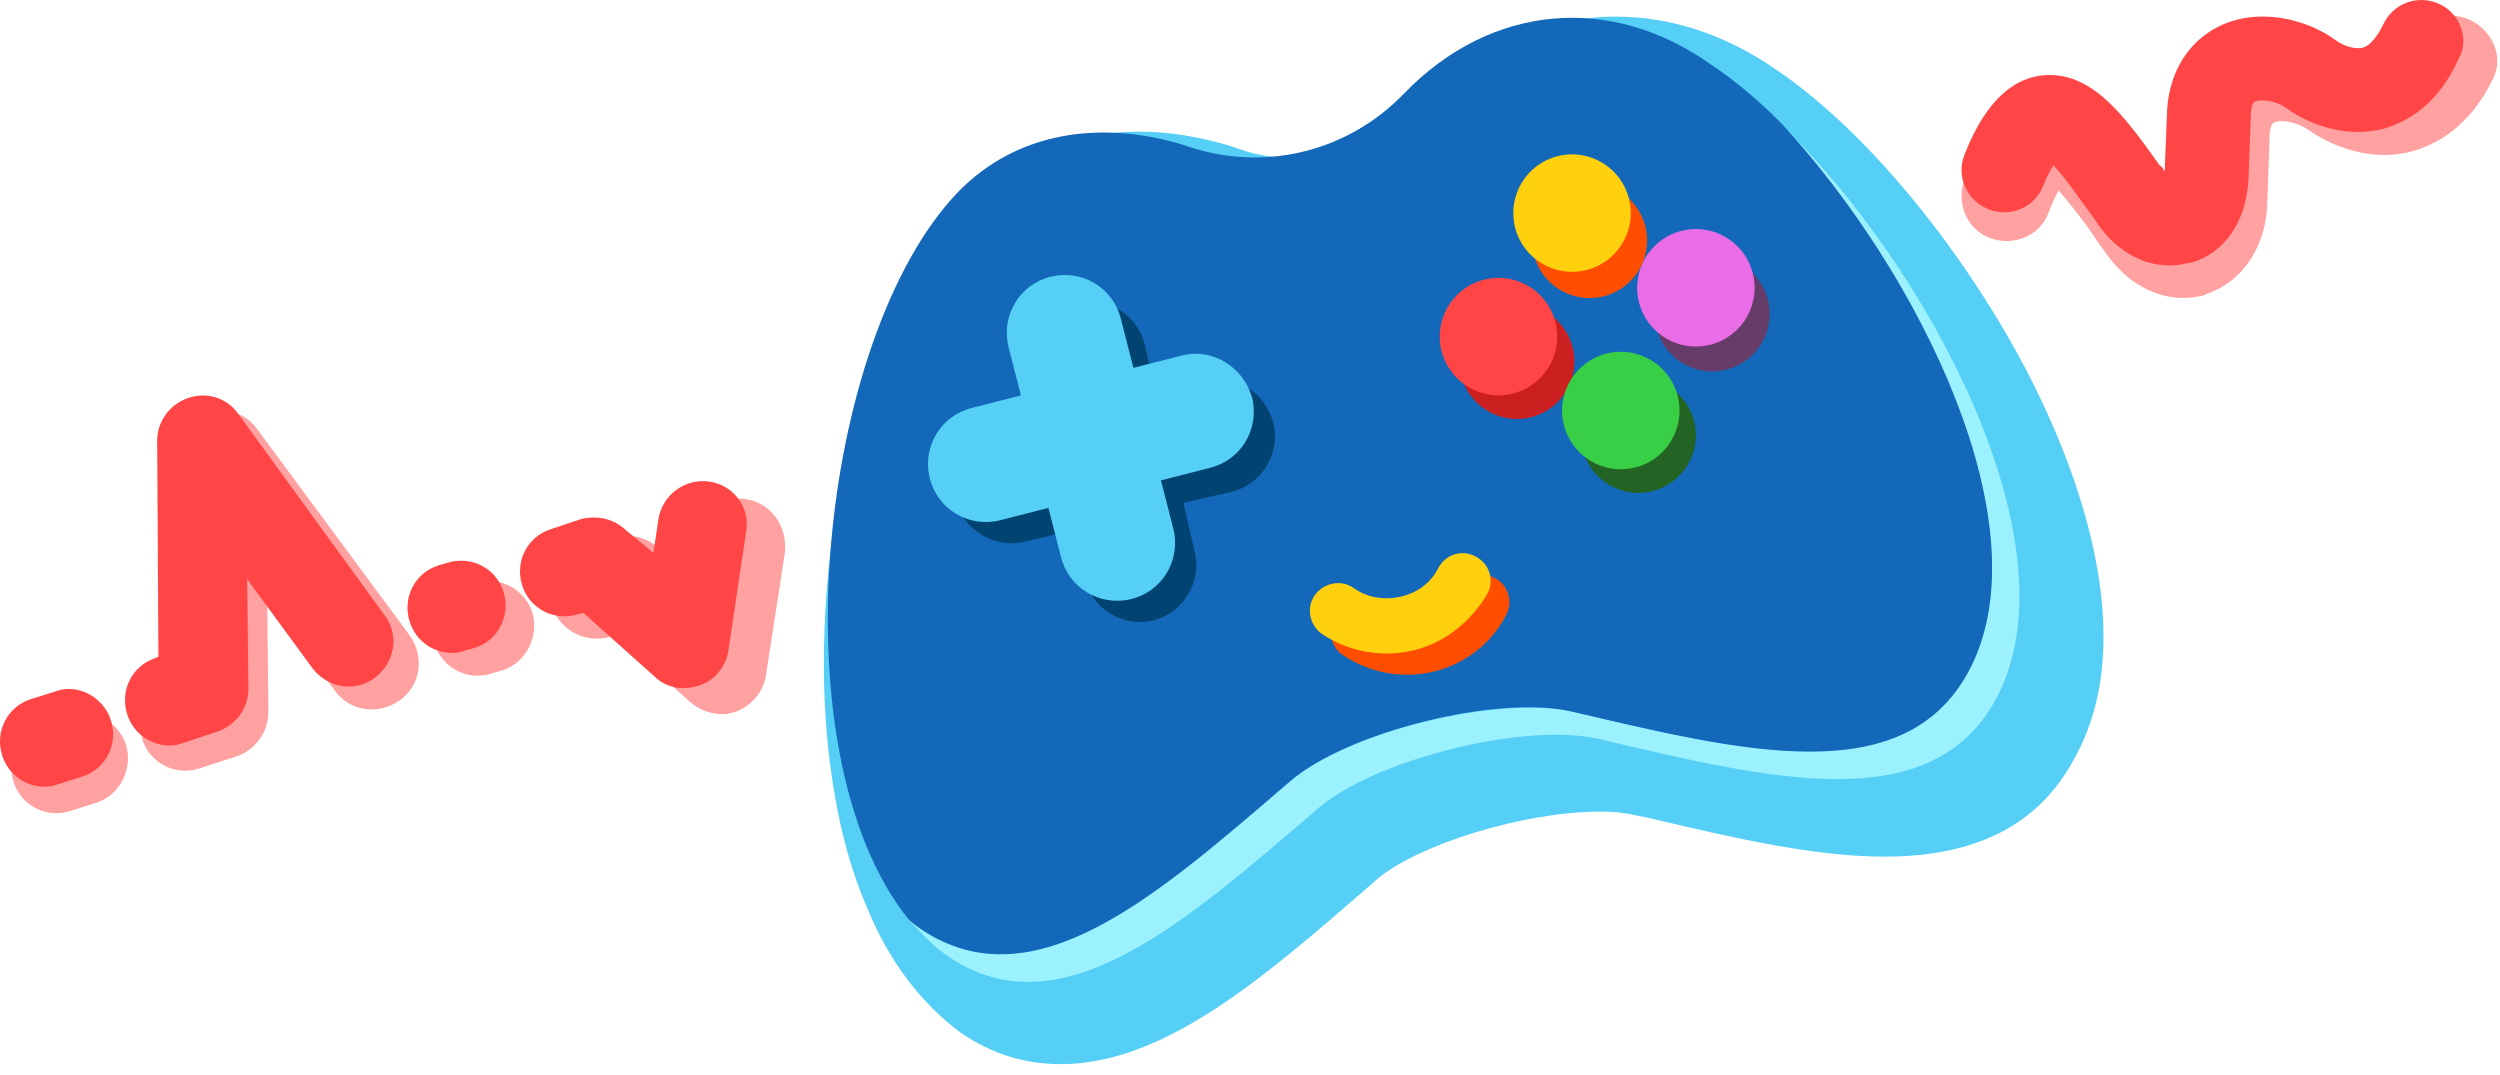 <svg width="200" height="86" viewBox="0 0 200 86" fill="none" xmlns="http://www.w3.org/2000/svg">
<path d="M197.674 1.63C195.874 0.73 193.674 1.53 192.874 3.33C192.574 4.03 191.874 5.13 191.074 5.33C190.474 5.53 189.574 5.23 188.774 4.63C186.274 2.83 182.174 1.83 178.774 3.43C176.174 4.73 174.574 7.23 174.374 10.53L174.174 15.93C174.074 15.73 173.874 15.53 173.774 15.33C170.774 11.13 167.974 7.13 163.774 7.63C160.074 8.03 158.274 11.63 157.174 14.33C156.474 16.13 157.274 18.33 159.174 19.03C160.974 19.73 163.174 18.93 163.874 17.03C164.174 16.23 164.474 15.63 164.674 15.23C165.574 16.23 166.974 18.03 167.874 19.43C168.174 19.83 168.374 20.13 168.674 20.53C170.674 23.23 173.574 24.33 176.274 23.63C176.374 23.63 176.374 23.63 176.474 23.53C179.274 22.63 181.174 19.93 181.374 16.53L181.574 10.73C181.574 10.53 181.674 9.93 181.874 9.83C182.374 9.53 183.674 9.73 184.574 10.33C187.174 12.13 190.174 12.83 192.874 12.13C194.774 11.63 197.574 10.23 199.474 6.23C200.274 4.63 199.474 2.53 197.674 1.63Z" fill="#FFA1A1"/>
<path d="M20.574 34.33C19.674 33.03 17.974 32.53 16.374 33.03C14.874 33.53 13.774 34.93 13.874 36.53L14.074 54.43H13.774C11.874 55.03 10.774 57.13 11.374 59.13C11.874 60.73 13.474 61.83 15.174 61.63C15.474 61.63 15.774 61.53 16.074 61.43L18.874 60.53C20.374 60.03 21.474 58.63 21.474 56.93L21.374 47.83L26.774 55.23C27.974 56.93 30.274 57.23 31.974 56.03C33.674 54.83 33.974 52.53 32.774 50.83L20.574 34.33Z" fill="#FFA1A1"/>
<path d="M59.674 39.93C57.674 39.63 55.774 41.03 55.474 43.03L54.974 45.93L52.674 43.83C51.674 42.93 50.274 42.63 49.074 43.03L46.574 43.83C44.674 44.43 43.574 46.53 44.174 48.53C44.774 50.43 46.874 51.53 48.874 50.93L49.274 50.83L55.174 56.13C55.974 56.83 56.874 57.13 57.874 57.13C58.174 57.13 58.574 57.03 58.874 56.93C60.174 56.43 61.074 55.33 61.274 54.03L62.774 44.33C63.074 42.13 61.674 40.23 59.674 39.93Z" fill="#FFA1A1"/>
<path d="M5.374 57.23L3.474 57.83C1.574 58.43 0.474 60.53 1.074 62.53C1.574 64.13 3.174 65.23 4.874 65.03C5.174 65.03 5.474 64.93 5.774 64.83L7.674 64.23C9.574 63.63 10.674 61.53 10.074 59.53C9.374 57.63 7.374 56.63 5.374 57.23Z" fill="#FFA1A1"/>
<path d="M37.874 46.63L37.174 46.83C35.274 47.43 34.174 49.53 34.774 51.53C35.274 53.13 36.874 54.23 38.574 54.03C38.874 54.03 39.174 53.93 39.474 53.83L40.174 53.63C42.074 53.03 43.174 50.93 42.574 48.93C41.874 47.03 39.874 46.03 37.874 46.63Z" fill="#FFA1A1"/>
<path d="M162.474 30.33C157.274 20.13 149.274 10.43 142.174 5.63C138.174 2.83 133.774 1.33 129.274 1.33C123.574 1.33 118.074 3.73 113.774 8.23C110.974 11.13 107.374 12.63 103.474 12.63C101.974 12.63 100.574 12.43 99.174 11.93L98.274 11.63C95.874 10.93 93.474 10.53 91.174 10.53C85.774 10.53 81.074 12.43 77.574 16.13C72.274 21.43 69.574 29.43 68.074 35.13C66.174 42.83 65.474 51.33 66.174 59.03C66.674 64.23 67.674 68.73 69.374 72.63C71.174 77.03 73.774 80.33 76.874 82.63C79.374 84.33 81.974 85.13 84.874 85.13C93.074 85.13 100.974 78.33 109.374 71.03L110.174 70.33C113.474 67.53 121.974 64.93 127.974 64.93C129.174 64.93 130.074 65.03 130.874 65.23L131.874 65.43C138.674 67.03 145.074 68.53 150.774 68.53C158.174 68.53 163.174 65.93 165.974 60.63C171.374 50.93 166.074 37.43 162.474 30.33Z" fill="#55CFF5"/>
<path d="M159.674 55.93C154.474 65.53 141.574 62.33 127.974 59.13C122.074 57.73 109.974 60.73 105.374 64.73C94.774 73.83 84.874 82.63 75.874 76.53C74.674 75.73 73.674 74.63 72.674 73.53C72.974 73.83 73.374 74.03 73.674 74.33C82.774 80.43 92.674 71.53 103.174 62.53C107.774 58.53 119.874 55.63 125.774 56.93C139.374 60.03 152.274 63.33 157.474 53.73C163.674 42.33 153.474 21.83 142.474 9.93C154.274 21.33 166.274 43.73 159.674 55.93Z" fill="#9CF1FF"/>
<path d="M157.474 53.73C152.274 63.33 139.374 60.13 125.774 56.93C119.874 55.53 107.774 58.53 103.174 62.53C92.674 71.53 82.774 80.43 73.674 74.33C73.374 74.13 72.974 73.83 72.674 73.53C61.974 60.23 65.474 26.93 76.674 15.33C81.374 10.53 87.974 9.63 94.474 11.53L95.374 11.83C101.474 13.73 107.974 12.03 112.374 7.43C119.274 0.33 128.874 -0.57 136.974 5.23C138.774 6.43 140.574 7.93 142.474 9.83C153.574 21.83 163.674 42.23 157.474 53.73Z" fill="#1468BA"/>
<path d="M116.574 47.23C115.974 48.43 114.874 49.23 113.574 49.53C112.274 49.83 110.974 49.63 109.874 48.83C108.874 48.13 107.474 48.43 106.874 49.43C106.174 50.43 106.474 51.83 107.474 52.43C109.574 53.83 112.174 54.33 114.674 53.73C117.174 53.13 119.274 51.53 120.474 49.23C121.074 48.13 120.674 46.83 119.574 46.23C118.474 45.73 117.174 46.13 116.574 47.23Z" fill="#FF4E00"/>
<path d="M96.274 30.43L92.474 31.43L91.574 27.53C90.974 25.13 88.474 23.63 86.074 24.23C83.674 24.83 82.174 27.33 82.774 29.73L83.674 33.63L79.774 34.53C77.374 35.13 75.874 37.63 76.474 40.03C77.074 42.43 79.574 43.93 81.974 43.33L85.874 42.43L86.774 46.33C87.374 48.73 89.874 50.23 92.274 49.63C94.674 49.03 96.174 46.53 95.574 44.13L94.674 40.23L98.574 39.33C100.974 38.73 102.474 36.23 101.874 33.83C101.174 31.33 98.774 29.83 96.274 30.43Z" fill="#014472"/>
<path d="M128.27 23.712C130.737 23.104 132.245 20.612 131.637 18.145C131.03 15.679 128.538 14.171 126.071 14.778C123.604 15.386 122.097 17.878 122.704 20.344C123.311 22.811 125.803 24.319 128.27 23.712Z" fill="#FF4E00"/>
<path d="M132.169 39.297C134.636 38.69 136.143 36.198 135.536 33.731C134.929 31.264 132.437 29.756 129.97 30.364C127.503 30.971 125.996 33.463 126.603 35.93C127.21 38.397 129.702 39.904 132.169 39.297Z" fill="#236323"/>
<path d="M139.069 29.207C141.33 28.049 142.225 25.277 141.067 23.016C139.91 20.755 137.138 19.86 134.877 21.018C132.615 22.176 131.721 24.947 132.878 27.209C134.036 29.47 136.808 30.364 139.069 29.207Z" fill="#663C68"/>
<path d="M123.452 33.013C125.713 31.855 126.608 29.084 125.45 26.823C124.293 24.561 121.521 23.667 119.26 24.824C116.998 25.982 116.104 28.754 117.261 31.015C118.419 33.276 121.191 34.171 123.452 33.013Z" fill="#CC1F1F"/>
<path d="M115.074 45.43C114.474 46.63 113.374 47.43 112.074 47.73C110.774 48.03 109.374 47.83 108.274 47.03C107.274 46.33 105.874 46.63 105.174 47.63C104.474 48.63 104.774 50.03 105.774 50.73C107.874 52.13 110.574 52.63 113.074 52.03C115.574 51.43 117.674 49.73 118.974 47.53C119.574 46.43 119.174 45.13 118.074 44.53C116.974 43.93 115.674 44.33 115.074 45.43Z" fill="#FFD00D"/>
<path d="M94.574 28.43L90.674 29.43L89.674 25.53C89.074 23.03 86.574 21.53 84.074 22.13C81.574 22.73 80.074 25.23 80.674 27.73L81.674 31.63L77.774 32.63C75.274 33.23 73.774 35.73 74.374 38.23C74.974 40.73 77.474 42.23 79.974 41.63L83.874 40.63L84.874 44.53C85.474 47.03 87.974 48.53 90.474 47.93C92.974 47.33 94.474 44.83 93.874 42.33L92.874 38.43L96.774 37.43C99.274 36.83 100.774 34.33 100.174 31.83C99.474 29.33 96.974 27.83 94.574 28.43Z" fill="#55CFF5"/>
<path d="M126.885 21.611C129.406 20.99 130.946 18.444 130.326 15.924C129.705 13.403 127.159 11.863 124.639 12.483C122.118 13.104 120.578 15.65 121.198 18.17C121.819 20.691 124.365 22.231 126.885 21.611Z" fill="#FFD00D"/>
<path d="M130.788 37.407C133.308 36.787 134.848 34.24 134.228 31.72C133.608 29.2 131.062 27.659 128.541 28.28C126.021 28.9 124.48 31.446 125.101 33.967C125.721 36.487 128.267 38.027 130.788 37.407Z" fill="#38CE46"/>
<path d="M137.813 27.207C140.124 26.024 141.038 23.192 139.855 20.882C138.672 18.572 135.84 17.657 133.53 18.84C131.219 20.023 130.305 22.855 131.488 25.166C132.671 27.476 135.503 28.39 137.813 27.207Z" fill="#EA6CE7"/>
<path d="M122.021 31.112C124.332 29.929 125.246 27.097 124.063 24.787C122.88 22.476 120.048 21.562 117.738 22.745C115.427 23.928 114.513 26.76 115.696 29.07C116.879 31.381 119.711 32.295 122.021 31.112Z" fill="#FF4545"/>
<path d="M195.174 0.33C193.474 -0.47 191.474 0.23 190.674 1.93C190.374 2.53 189.774 3.63 188.974 3.83C188.374 3.93 187.574 3.73 186.874 3.23C184.574 1.53 180.674 0.53 177.474 2.13C175.074 3.33 173.574 5.73 173.374 8.73L173.174 13.73C173.074 13.53 172.974 13.33 172.774 13.23C169.974 9.33 167.374 5.63 163.374 6.03C159.974 6.43 158.174 9.83 157.174 12.33C156.474 14.03 157.274 16.03 159.074 16.73C160.774 17.43 162.774 16.63 163.474 14.83C163.774 14.03 164.074 13.53 164.274 13.23C165.174 14.13 166.374 15.93 167.274 17.13C167.474 17.43 167.774 17.83 167.974 18.13C169.774 20.63 172.574 21.73 175.074 21.03C175.174 21.03 175.174 21.03 175.274 21.03C177.974 20.23 179.674 17.73 179.874 14.43L180.074 9.03C180.074 8.83 180.174 8.23 180.374 8.13C180.874 7.93 182.074 8.03 182.874 8.63C185.274 10.33 188.074 10.93 190.574 10.33C192.374 9.83 194.974 8.53 196.674 4.73C197.574 3.23 196.874 1.13 195.174 0.33Z" fill="#FF4545"/>
<path d="M19.074 33.13C18.174 31.83 16.574 31.33 15.074 31.83C13.574 32.33 12.574 33.73 12.574 35.23L12.674 52.53L12.474 52.63C10.574 53.23 9.574 55.23 10.174 57.13C10.674 58.73 12.174 59.73 13.774 59.63C14.074 59.63 14.374 59.53 14.674 59.43L17.374 58.53C18.874 58.03 19.874 56.63 19.874 55.13L19.774 46.33L24.974 53.43C26.174 55.03 28.374 55.43 29.974 54.23C31.574 53.03 31.974 50.83 30.774 49.23L19.074 33.13Z" fill="#FF4545"/>
<path d="M56.774 38.53C54.774 38.23 52.974 39.63 52.674 41.53L52.274 44.23L49.974 42.33C48.974 41.43 47.674 41.23 46.474 41.53L44.074 42.33C42.174 42.93 41.174 44.93 41.774 46.83C42.374 48.73 44.374 49.73 46.274 49.13L46.674 49.03L52.374 54.13C53.074 54.83 54.074 55.13 54.974 55.03C55.274 55.03 55.674 54.93 55.974 54.83C57.174 54.43 58.074 53.33 58.274 52.03L59.674 42.63C60.074 40.73 58.774 38.83 56.774 38.53Z" fill="#FF4545"/>
<path d="M4.374 55.33L2.474 55.93C0.574 56.53 -0.426 58.53 0.174 60.43C0.674 62.03 2.174 63.03 3.774 62.93C4.074 62.93 4.374 62.83 4.674 62.73L6.574 62.13C8.474 61.53 9.474 59.53 8.874 57.63C8.274 55.73 6.174 54.63 4.374 55.33Z" fill="#FF4545"/>
<path d="M35.774 45.03L35.074 45.23C33.174 45.83 32.174 47.83 32.774 49.73C33.274 51.33 34.774 52.33 36.374 52.23C36.674 52.23 36.974 52.13 37.274 52.03L37.974 51.83C39.874 51.23 40.874 49.23 40.274 47.33C39.674 45.43 37.674 44.43 35.774 45.03Z" fill="#FF4545"/>
</svg>
